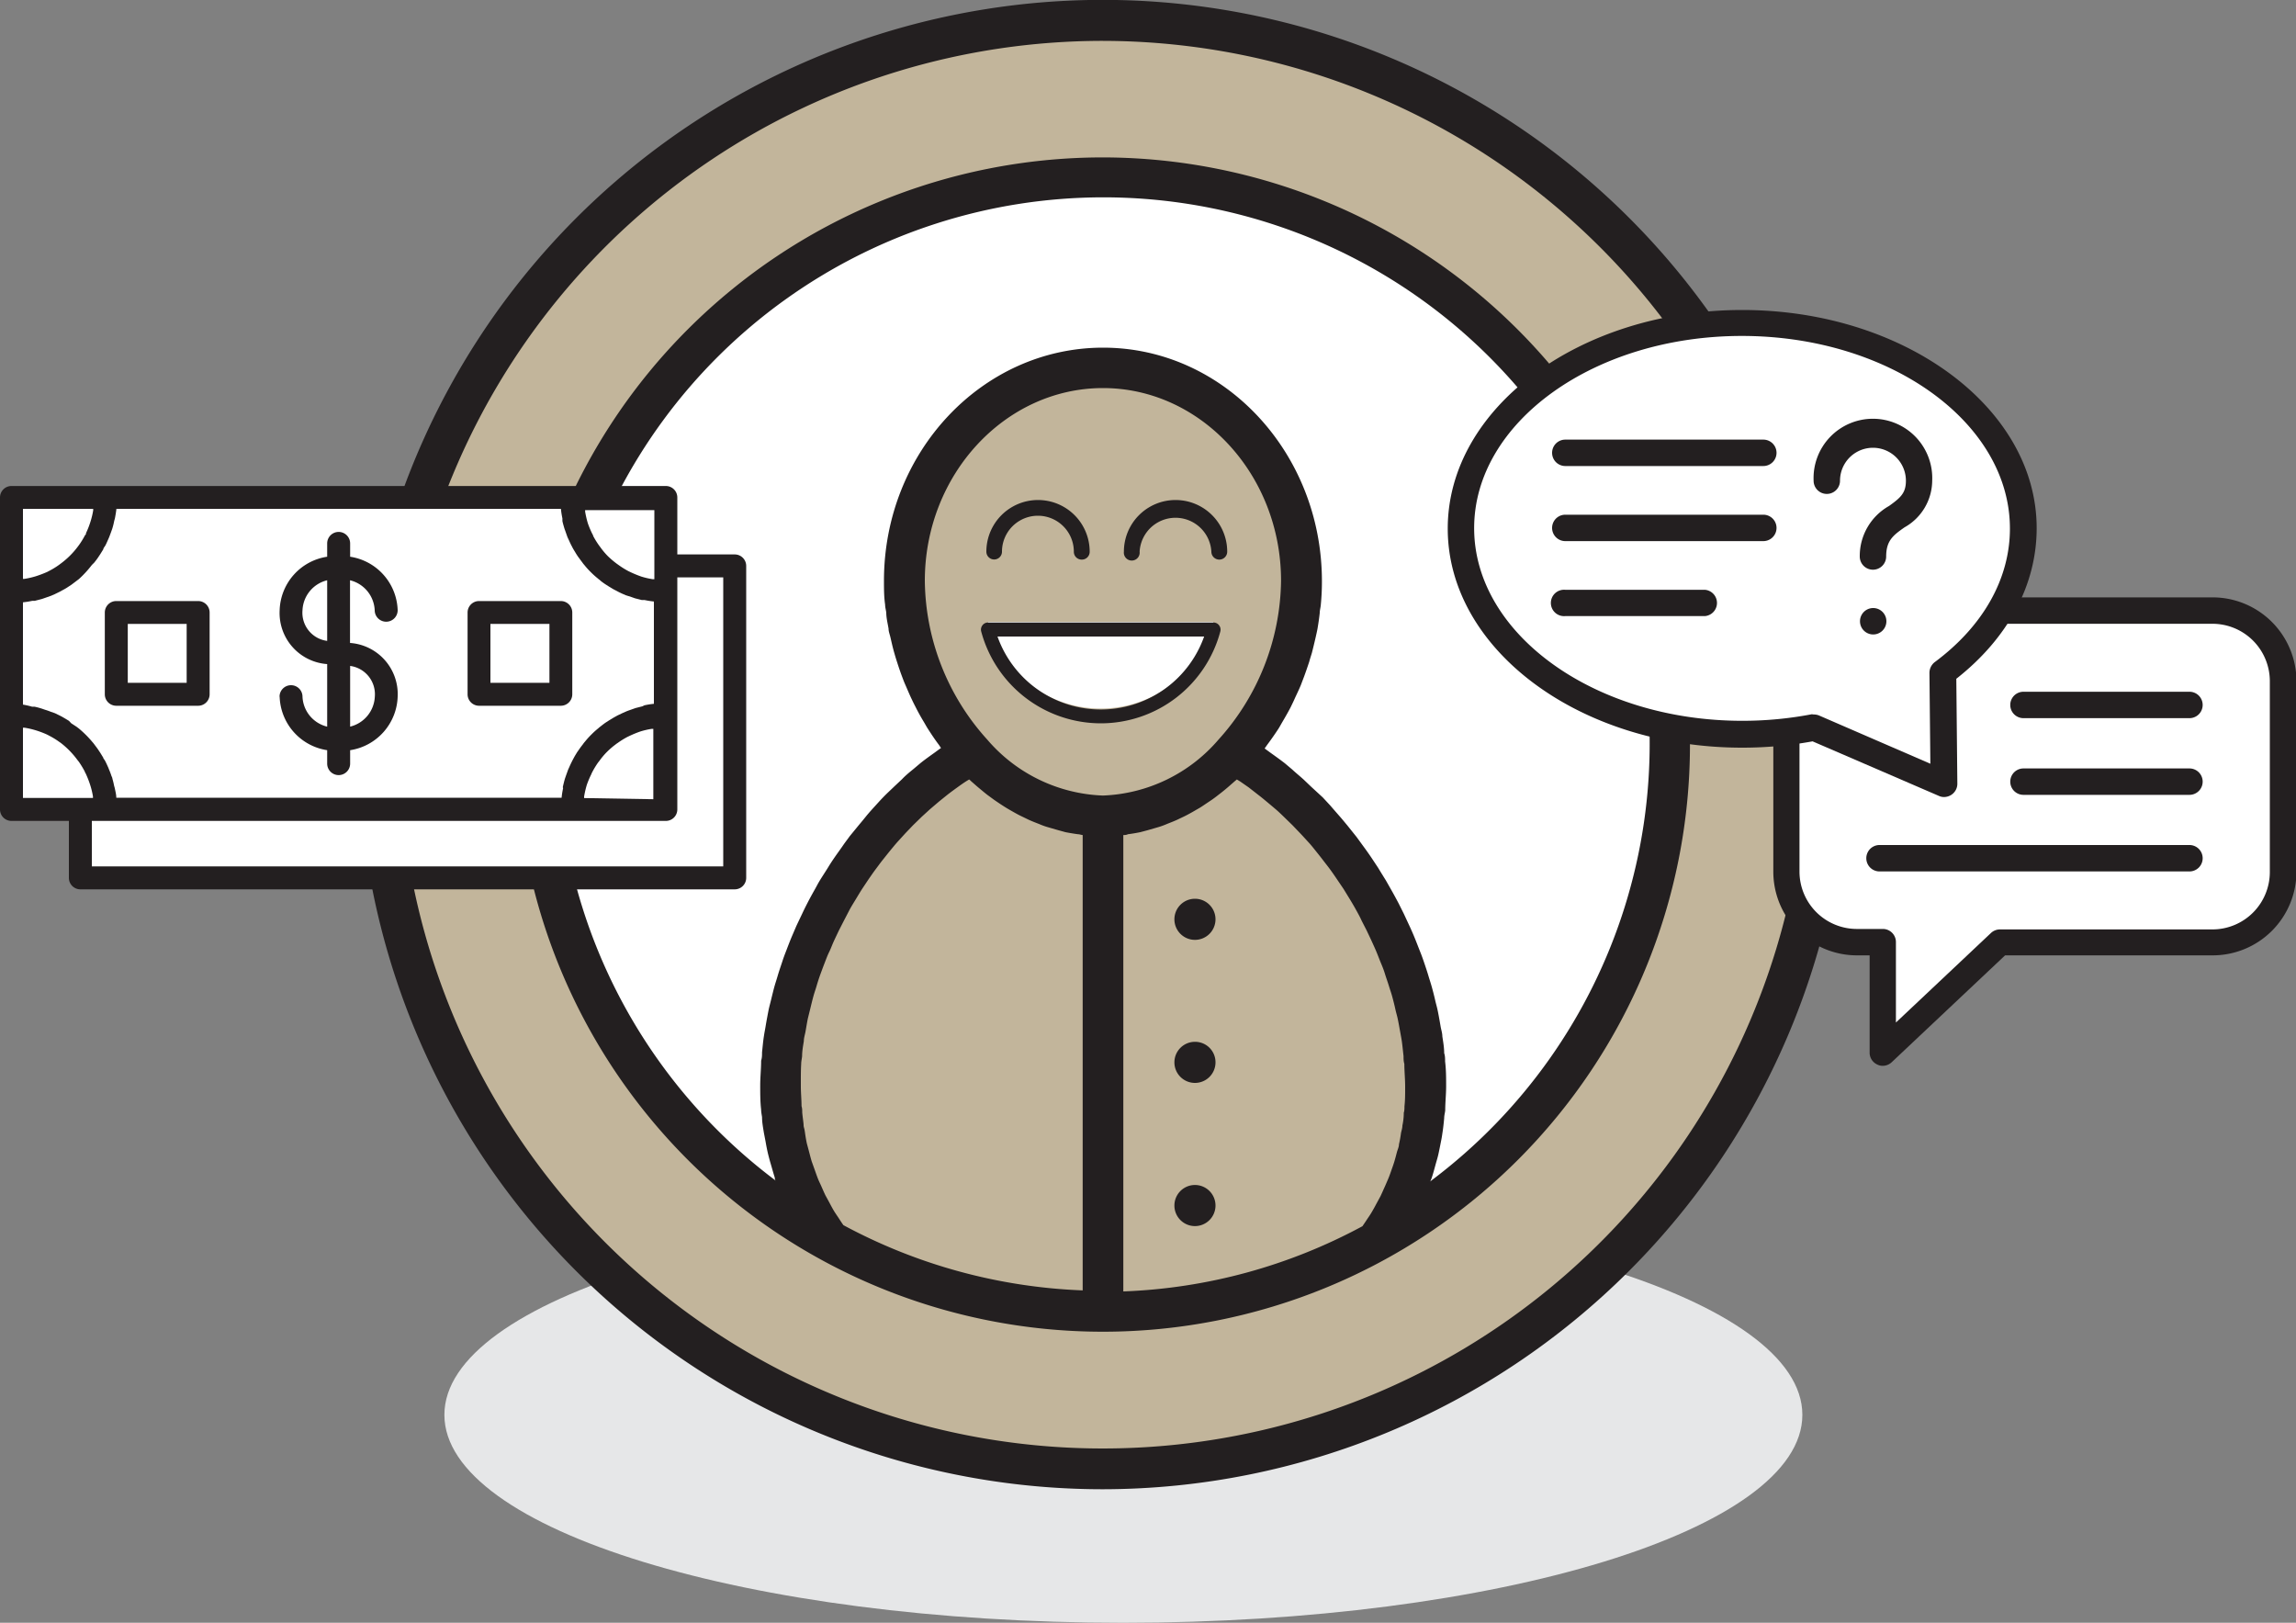 <svg id="Layer_1" data-name="Layer 1" xmlns="http://www.w3.org/2000/svg" viewBox="0 0 200 141.34"><rect x="0" y="0" width="200" height="141.34" fill="#808080" stroke="none"/><defs><style>.cls-1{fill:#e6e7e8;}.cls-2{fill:#c2b59b;}.cls-3{fill:#231f20;}.cls-4{fill:#fff;}</style></defs><title>consumer-icon</title><path class="cls-1" d="M97.83,105.11c-32.66,0-59.12,8.12-59.12,18.12s26.46,18.11,59.12,18.11S157,133.23,157,123.23,130.49,105.11,97.83,105.11Z"/><circle class="cls-2" cx="96.07" cy="64.86" r="63.07"/><path class="cls-3" d="M96.07,129.71a64.86,64.86,0,1,1,64.85-64.85A64.92,64.92,0,0,1,96.07,129.71Zm0-126.15a61.3,61.3,0,1,0,61.29,61.3A61.37,61.37,0,0,0,96.07,3.56Z"/><path class="cls-4" d="M145.43,64.86a49.37,49.37,0,1,0-73.21,43.2,22.26,22.26,0,0,1-4.28-13.45c0-11.07,6.89-23.33,16.74-29a22.66,22.66,0,0,1-5.91-15C78.77,40.33,86.51,32,96.07,32s17.29,8.31,17.29,18.57a22.62,22.62,0,0,1-5.92,15c9.86,5.66,16.74,17.92,16.74,29a22.37,22.37,0,0,1-4.27,13.46A49.33,49.33,0,0,0,145.43,64.86Z"/><path class="cls-2" d="M107.44,65.62a14.62,14.62,0,0,1-22.76,0c-9.85,5.66-16.74,17.92-16.74,29a22.26,22.26,0,0,0,4.28,13.45,49.27,49.27,0,0,0,47.69,0,22.37,22.37,0,0,0,4.27-13.46C124.18,83.54,117.3,71.28,107.44,65.62Z"/><path class="cls-3" d="M96.07,13.71a51.14,51.14,0,1,0,51.14,51.15A51.21,51.21,0,0,0,96.07,13.71ZM69.79,92.65c0-.22.06-.44.08-.67,0-.43.08-.87.15-1.3,0-.27.09-.54.14-.8s.13-.79.21-1.17l.21-.85c.09-.37.18-.75.28-1.11s.19-.59.27-.87.22-.72.35-1.07.22-.6.33-.88.26-.7.41-1,.25-.59.38-.88.31-.66.47-1l.44-.86.52-1c.16-.29.33-.56.5-.84s.37-.62.57-.93l.54-.81c.21-.3.41-.6.63-.89s.38-.52.58-.77.45-.57.68-.85.41-.5.62-.74l.72-.79.66-.69.77-.75.7-.64.81-.69.72-.58c.28-.22.57-.43.86-.64s.49-.35.75-.52l.28-.17a1.37,1.37,0,0,1,.18.16l.55.48c.29.24.56.47.84.69l.6.44c.29.2.57.39.87.58s.41.25.62.37.59.34.89.48l.64.31c.31.14.62.26.93.38a5.69,5.69,0,0,0,.65.24l1,.29.62.17c.36.07.73.13,1.09.18.14,0,.27.06.41.07v39.66a47.75,47.75,0,0,1-20.84-5.68c-.14-.19-.26-.38-.39-.58s-.28-.41-.41-.62-.29-.51-.42-.76l-.35-.64c-.13-.27-.24-.53-.36-.8s-.21-.44-.3-.67-.2-.55-.3-.83l-.24-.67c-.09-.3-.16-.59-.24-.89l-.18-.67c-.07-.33-.12-.64-.17-1S70,98.18,70,98s-.09-.73-.12-1.11c0-.18,0-.36-.06-.55,0-.56-.06-1.13-.06-1.7S69.75,93.31,69.79,92.65Zm39.8-23.43c.25.19.48.38.72.58s.55.46.82.69.46.42.69.64l.77.75.66.69c.25.26.49.53.73.79s.42.49.62.74.45.56.67.85.4.51.59.77.42.59.62.89l.55.81.57.93c.17.28.33.55.49.84s.36.64.52,1l.44.86c.16.34.32.67.47,1s.27.59.39.88.27.69.4,1,.24.59.33.89.24.71.35,1.07.19.57.27.86.2.75.28,1.12.15.57.21.85.15.78.22,1.17.1.53.14.8c.06.43.1.87.15,1.3,0,.23,0,.45.07.67,0,.66.07,1.31.07,2s0,1.14-.06,1.7c0,.19,0,.37-.06.56q0,.55-.12,1.11c0,.21-.07.42-.12.64a9.59,9.59,0,0,1-.18,1c0,.23-.12.46-.18.69s-.15.58-.24.87-.16.47-.24.7-.19.55-.3.8-.2.47-.31.71-.22.5-.34.75l-.38.7c-.12.23-.25.46-.39.7s-.3.46-.45.69-.23.34-.35.52a47.48,47.48,0,0,1-20.83,5.68V72.73c.13,0,.26,0,.4-.07q.54-.07,1.08-.18l.64-.17,1-.29c.22-.07.44-.15.65-.24s.62-.24.92-.38l.65-.31c.3-.15.59-.31.88-.48s.43-.24.64-.38l.85-.57q.3-.21.6-.45c.28-.21.56-.44.84-.68l.55-.48.19-.16.28.17.75.52Zm-3.45-4.8a13.93,13.93,0,0,1-10.07,4.87A13.93,13.93,0,0,1,86,64.42a20.9,20.9,0,0,1-5.44-13.83c0-9.26,7-16.79,15.52-16.79s15.51,7.53,15.51,16.79A21,21,0,0,1,106.14,64.42Zm18.47,38.49c0-.1.06-.19.09-.28.12-.35.22-.72.32-1.09s.16-.55.23-.82.17-.79.25-1.19.1-.52.14-.8c.07-.44.12-.89.16-1.35,0-.23.07-.45.09-.67,0-.69.08-1.4.08-2.1s0-1.44-.09-2.16c0-.24,0-.49-.08-.72,0-.49-.09-1-.16-1.46,0-.29-.1-.57-.15-.86s-.15-.88-.24-1.32-.15-.6-.22-.91-.2-.84-.32-1.26-.19-.61-.28-.92-.26-.82-.4-1.23-.22-.62-.34-.92-.31-.8-.47-1.19-.26-.61-.4-.92l-.54-1.16-.45-.9c-.2-.38-.4-.75-.61-1.12l-.5-.88c-.23-.37-.45-.72-.67-1.09l-.55-.83c-.24-.36-.49-.71-.74-1.05l-.59-.81-.8-1c-.21-.25-.42-.51-.63-.75s-.57-.65-.87-1l-.65-.7-1-.92-.66-.63c-.33-.3-.69-.59-1-.88l-.64-.54c-.4-.31-.82-.61-1.24-.91l-.52-.38,0,0s0,0,0,0l.21-.3c.35-.47.68-.94,1-1.43.13-.21.24-.42.36-.62.24-.41.47-.81.69-1.23.12-.25.24-.49.35-.74s.37-.78.54-1.19l.3-.79c.15-.41.29-.82.43-1.24.07-.27.16-.53.24-.8.11-.43.21-.85.31-1.28.06-.26.12-.53.17-.78.08-.47.15-.94.2-1.41,0-.22.07-.45.09-.68a20.49,20.49,0,0,0,.1-2.07c0-11.23-8.55-20.35-19.06-20.35S77,39.36,77,50.59c0,.69,0,1.38.1,2.07,0,.23.07.46.1.69,0,.46.12.93.2,1.4,0,.26.11.52.17.79.1.43.19.84.31,1.26s.16.55.25.83.26.8.41,1.2.2.54.32.81.34.8.52,1.18.24.5.37.75c.21.42.43.82.67,1.22.13.21.24.42.37.63.32.5.65,1,1,1.46l.18.27a.13.13,0,0,1,0,0l0,0c-.18.12-.36.26-.54.39-.42.3-.83.59-1.22.9l-.64.54c-.36.29-.71.58-1,.89l-.66.62c-.32.31-.64.6-.95.92s-.43.46-.64.69-.59.64-.88,1-.41.5-.61.74l-.82,1c-.19.27-.39.52-.58.8s-.5.7-.74,1.05-.37.55-.54.83-.46.72-.69,1.09-.33.59-.49.87-.42.75-.62,1.14-.3.59-.44.89-.37.77-.55,1.16l-.39.91c-.17.4-.32.8-.47,1.19s-.24.62-.34.93-.28.82-.4,1.23-.19.61-.28.92-.22.85-.32,1.26-.16.6-.22.91-.17.88-.24,1.31-.11.58-.15.87c-.08.48-.12,1-.17,1.45,0,.24,0,.49-.08.73,0,.72-.08,1.44-.08,2.16s0,1.41.08,2.1c0,.22.05.44.08.66,0,.46.09.92.16,1.36l.15.78c.07.41.15.82.25,1.21s.14.53.22.8.21.75.33,1.12c0,.08,0,.17.08.26a47.58,47.58,0,1,1,57.1,0Z"/><path class="cls-3" d="M105.88,80.07a1.79,1.79,0,1,1-1.79-1.79A1.79,1.79,0,0,1,105.88,80.07Z"/><path class="cls-3" d="M105.88,92.53a1.79,1.79,0,1,1-1.79-1.79A1.78,1.78,0,0,1,105.88,92.53Z"/><path class="cls-3" d="M105.88,105a1.79,1.79,0,1,1-1.79-1.79A1.79,1.79,0,0,1,105.88,105Z"/><path class="cls-4" d="M86.06,54.16a10.16,10.16,0,0,0,19.64,0Z"/><path class="cls-3" d="M95.89,63a10.8,10.8,0,0,1-10.42-8,.62.62,0,0,1,.11-.54.6.6,0,0,1,.49-.24H105.7a.6.6,0,0,1,.49.24.62.62,0,0,1,.11.54A10.78,10.78,0,0,1,95.89,63Zm-9-7.56a9.55,9.55,0,0,0,18,0Z"/><path class="cls-3" d="M94.22,48.74a.68.68,0,0,1-.68-.69,3.13,3.13,0,0,0-6.26,0,.68.68,0,1,1-1.36,0,4.49,4.49,0,0,1,9,0A.68.68,0,0,1,94.22,48.74Z"/><path class="cls-3" d="M106.21,48.74a.69.69,0,0,1-.69-.69,3.13,3.13,0,0,0-6.25,0,.69.69,0,1,1-1.37,0,4.5,4.5,0,0,1,9,0A.69.69,0,0,1,106.21,48.74Z"/><polygon class="cls-4" points="55.77 49.29 15.15 49.29 6.96 49.29 6.96 57.48 6.96 68.27 6.96 76.47 15.15 76.47 55.77 76.47 63.96 76.47 63.96 68.27 63.96 57.48 63.96 49.29 55.77 49.29"/><path class="cls-3" d="M64,77.46H7a1,1,0,0,1-1-1V49.29a1,1,0,0,1,1-1H64a1,1,0,0,1,1,1V76.46A1,1,0,0,1,64,77.46Zm-56-2H63V50.29H8Z"/><path class="cls-4" d="M9.19,43.33H1v8.19A8.2,8.2,0,0,0,9.19,43.33Z"/><path class="cls-4" d="M58,62.31V51.52a8.19,8.19,0,0,1-8.19-8.19H9.19A8.2,8.2,0,0,1,1,51.52V62.31a8.19,8.19,0,0,1,8.2,8.19H49.8A8.19,8.19,0,0,1,58,62.31Z"/><path class="cls-4" d="M1,62.31V70.5h8.2A8.19,8.19,0,0,0,1,62.31Z"/><path class="cls-4" d="M58,51.52V43.33H49.8A8.19,8.19,0,0,0,58,51.52Z"/><path class="cls-4" d="M58,62.31A8.19,8.19,0,0,0,49.8,70.5H58Z"/><path class="cls-3" d="M59,51.52h0V43.33a1,1,0,0,0-1-1H1a1,1,0,0,0-1,1v8.19H0V62.31H0V70.5a1,1,0,0,0,1,1H58a1,1,0,0,0,1-1V62.32h0Zm-3.05,10-.59.15-.31.11c-.16.06-.33.11-.49.18l-.32.14-.44.21-.31.17-.43.26-.28.18c-.15.1-.29.21-.43.32s-.16.12-.23.19a6.91,6.91,0,0,0-.57.51l-.08.08a6.91,6.91,0,0,0-.51.57,2,2,0,0,0-.18.23c-.11.14-.22.28-.32.43l-.19.27c-.09.15-.18.29-.26.44s-.11.2-.16.3-.15.3-.22.46-.09.2-.14.31l-.18.5-.1.29c-.06.2-.11.41-.16.62s0,.14,0,.21a7.55,7.55,0,0,0-.13.83H10.13c0-.28-.08-.56-.13-.83l-.06-.21a6.23,6.23,0,0,0-.15-.62c0-.09-.07-.19-.1-.29s-.12-.34-.19-.5a2.88,2.88,0,0,0-.13-.31c-.07-.16-.14-.31-.22-.46S9,66.09,9,66l-.27-.44-.18-.27c-.1-.15-.22-.3-.33-.45s-.11-.14-.17-.21a9.24,9.24,0,0,0-1.17-1.17l-.21-.16L6.21,63,6,62.78l-.45-.27-.29-.16-.47-.23L4.44,62a5.17,5.17,0,0,0-.51-.18l-.29-.1A6.25,6.25,0,0,0,3,61.55l-.21,0A7.37,7.37,0,0,0,2,61.37V52.46a7.37,7.37,0,0,0,.82-.13l.21,0,.62-.16.29-.1.51-.18.3-.13.47-.23.29-.16q.23-.12.45-.27l.26-.17.45-.34.21-.16A9.24,9.24,0,0,0,8,49.21L8.21,49c.11-.14.23-.29.33-.44l.18-.27L9,47.84c0-.1.1-.2.16-.3s.15-.3.22-.46.09-.2.13-.3.13-.34.19-.51.07-.19.1-.29a6.23,6.23,0,0,0,.15-.62l.06-.21c.05-.27.1-.55.13-.83H48.86a7.55,7.55,0,0,0,.13.83c0,.07,0,.14,0,.21s.1.42.16.62.07.19.1.29l.18.51.14.3c.07.16.14.31.22.46s.1.2.16.3l.26.43c.06.09.12.19.19.28s.21.29.32.43a2,2,0,0,0,.18.23,6.91,6.91,0,0,0,.51.57l.08.08a6.91,6.91,0,0,0,.57.51c.07.07.16.12.23.19s.28.22.43.32l.28.18.43.26.31.16c.14.08.29.15.44.22l.32.14L55,52l.31.11.59.15.24,0a7.37,7.37,0,0,0,.82.13v8.91a7.37,7.37,0,0,0-.82.13ZM57,50.45l-.13,0a6.86,6.86,0,0,1-1-.23h0a9.53,9.53,0,0,1-.93-.38l-.19-.09a7.31,7.31,0,0,1-.84-.52l-.17-.12a8,8,0,0,1-.77-.65v0a6.18,6.18,0,0,1-.66-.78l-.12-.16a7.31,7.31,0,0,1-.52-.84c0-.06-.05-.13-.08-.19a7.61,7.61,0,0,1-.39-.93s0,0,0,0a8.4,8.4,0,0,1-.23-1l0-.13H57ZM8.12,44.32a.5.5,0,0,0,0,.12,7,7,0,0,1-.24,1v0a7.41,7.41,0,0,1-.39,1c0,.06,0,.12-.08.17a7.13,7.13,0,0,1-.52.85l-.12.16A7.12,7.12,0,0,1,5.3,49.08l-.16.12a6.66,6.66,0,0,1-.85.52l-.17.09a9.9,9.9,0,0,1-1,.38h0a7,7,0,0,1-1,.23l-.12,0V44.32ZM2,63.38l.12,0a7,7,0,0,1,1,.23h0a7.84,7.84,0,0,1,1,.38l.17.09a6.66,6.66,0,0,1,.85.52l.16.11A7.43,7.43,0,0,1,6.75,66.2l.12.15a8.18,8.18,0,0,1,.52.86c0,.05.05.11.08.17a8.62,8.62,0,0,1,.39,1v0a7,7,0,0,1,.24,1,.5.5,0,0,0,0,.12H2Zm48.88,6.13s0-.09,0-.13a8.4,8.4,0,0,1,.23-1,.06.06,0,0,0,0,0,7.61,7.61,0,0,1,.39-.93,1.59,1.59,0,0,1,.08-.18,7.56,7.56,0,0,1,.52-.86l.12-.15a6.18,6.18,0,0,1,.66-.78h0a6.88,6.88,0,0,1,.77-.66,1.77,1.77,0,0,1,.17-.12,7.31,7.31,0,0,1,.84-.52l.19-.09a9.53,9.53,0,0,1,.93-.38h0a6.86,6.86,0,0,1,1-.23l.13,0v6.13Z"/><path class="cls-3" d="M24.36,60.68a4.87,4.87,0,0,0,4.14,4.66v1.17a1,1,0,0,0,2,0V65.34a4.88,4.88,0,0,0,4.14-4.66A4.47,4.47,0,0,0,30.49,56V50.54a2.82,2.82,0,0,1,2.15,2.61,1,1,0,1,0,2,0,4.87,4.87,0,0,0-4.14-4.66V47.33a1,1,0,1,0-2,0v1.16a4.86,4.86,0,0,0-4.14,4.66,4.46,4.46,0,0,0,4.14,4.69v5.45a2.81,2.81,0,0,1-2.15-2.61,1,1,0,1,0-2,0ZM28.5,50.54v5.28a2.47,2.47,0,0,1-2.15-2.67A2.81,2.81,0,0,1,28.5,50.54Zm2,12.75V58a2.49,2.49,0,0,1,2.15,2.68A2.82,2.82,0,0,1,30.49,63.29Z"/><rect class="cls-4" x="10.13" y="53.35" width="7.12" height="7.12"/><path class="cls-3" d="M17.26,61.47H10.13a1,1,0,0,1-1-1V53.35a1,1,0,0,1,1-1h7.13a1,1,0,0,1,1,1v7.13A1,1,0,0,1,17.26,61.47Zm-6.13-2h5.13V54.34H11.13Z"/><rect class="cls-4" x="41.73" y="53.35" width="7.13" height="7.12"/><path class="cls-3" d="M48.85,61.47H41.73a1,1,0,0,1-1-1V53.35a1,1,0,0,1,1-1h7.12a1,1,0,0,1,1,1v7.13A1,1,0,0,1,48.85,61.47Zm-6.13-2h5.14V54.34H42.72Z"/><path class="cls-4" d="M192.71,53.18h-31a6.15,6.15,0,0,0-6.14,6.15V75.91a6.14,6.14,0,0,0,6.14,6.15H164v9.62l10.21-9.62h18.51a6.14,6.14,0,0,0,6.14-6.15V59.33A6.15,6.15,0,0,0,192.71,53.18Z"/><path class="cls-3" d="M164,92.83a1,1,0,0,1-.45-.1,1.14,1.14,0,0,1-.69-1V83.21h-1.11a7.29,7.29,0,0,1-7.28-7.3V59.33a7.3,7.3,0,0,1,7.28-7.3h31a7.31,7.31,0,0,1,7.29,7.3V75.91a7.3,7.3,0,0,1-7.29,7.3H174.66l-9.87,9.3A1.14,1.14,0,0,1,164,92.83Zm-2.25-38.5a5,5,0,0,0-5,5V75.91a5,5,0,0,0,5,5H164a1.14,1.14,0,0,1,1.15,1.15v7l8.28-7.8a1.15,1.15,0,0,1,.78-.31h18.51a5,5,0,0,0,5-5V59.33a5,5,0,0,0-5-5Z"/><path class="cls-4" d="M151.76,28.11c13.54,0,24.5,8,24.5,17.93,0,4.89-2.68,9.32-7,12.55h0l.1,9.68L158,63.38a33.6,33.6,0,0,1-6.27.59c-13.53,0-24.5-8-24.5-17.93S138.23,28.11,151.76,28.11Z"/><path class="cls-3" d="M169.35,69.42a1.06,1.06,0,0,1-.46-.1l-11-4.75a34,34,0,0,1-6.14.55c-14.14,0-25.64-8.56-25.64-19.08S137.62,27,151.76,27,177.41,35.52,177.41,46c0,4.93-2.48,9.57-7,13.12l.09,9.1a1.15,1.15,0,0,1-.51,1A1.19,1.19,0,0,1,169.35,69.42ZM158,62.23a1.18,1.18,0,0,1,.46.09l9.69,4.2-.08-7.91a1.19,1.19,0,0,1,.46-.94c4.23-3.14,6.55-7.28,6.55-11.63,0-9.25-10.47-16.78-23.35-16.78S128.41,36.79,128.41,46s10.48,16.78,23.35,16.78a32.08,32.08,0,0,0,6.06-.57Z"/><path class="cls-3" d="M163.16,49.62A1.15,1.15,0,0,1,162,48.48a5,5,0,0,1,2.55-4.41c1-.72,1.47-1.12,1.47-2.2a2.87,2.87,0,1,0-5.74,0,1.15,1.15,0,1,1-2.3,0,5.17,5.17,0,1,1,10.33,0,4.69,4.69,0,0,1-2.41,4.06c-1,.7-1.6,1.16-1.6,2.55A1.15,1.15,0,0,1,163.16,49.62Z"/><path class="cls-3" d="M163.17,55.26a1.15,1.15,0,1,1,0-2.3h0a1.15,1.15,0,0,1,0,2.3Z"/><path class="cls-3" d="M153.6,40.59H136.35a1.15,1.15,0,0,1,0-2.3H153.6a1.15,1.15,0,1,1,0,2.3Z"/><path class="cls-3" d="M153.6,47.13H136.35a1.15,1.15,0,0,1,0-2.3H153.6a1.15,1.15,0,1,1,0,2.3Z"/><path class="cls-3" d="M148.52,53.66H136.35a1.15,1.15,0,1,1,0-2.29h12.17a1.15,1.15,0,0,1,0,2.29Z"/><path class="cls-3" d="M190.72,62.55H176.26a1.15,1.15,0,0,1,0-2.3h14.46a1.15,1.15,0,1,1,0,2.3Z"/><path class="cls-3" d="M190.72,69.23H176.26a1.15,1.15,0,1,1,0-2.3h14.46a1.15,1.15,0,1,1,0,2.3Z"/><path class="cls-3" d="M190.72,75.9h-27a1.15,1.15,0,0,1,0-2.3h27a1.15,1.15,0,1,1,0,2.3Z"/></svg>